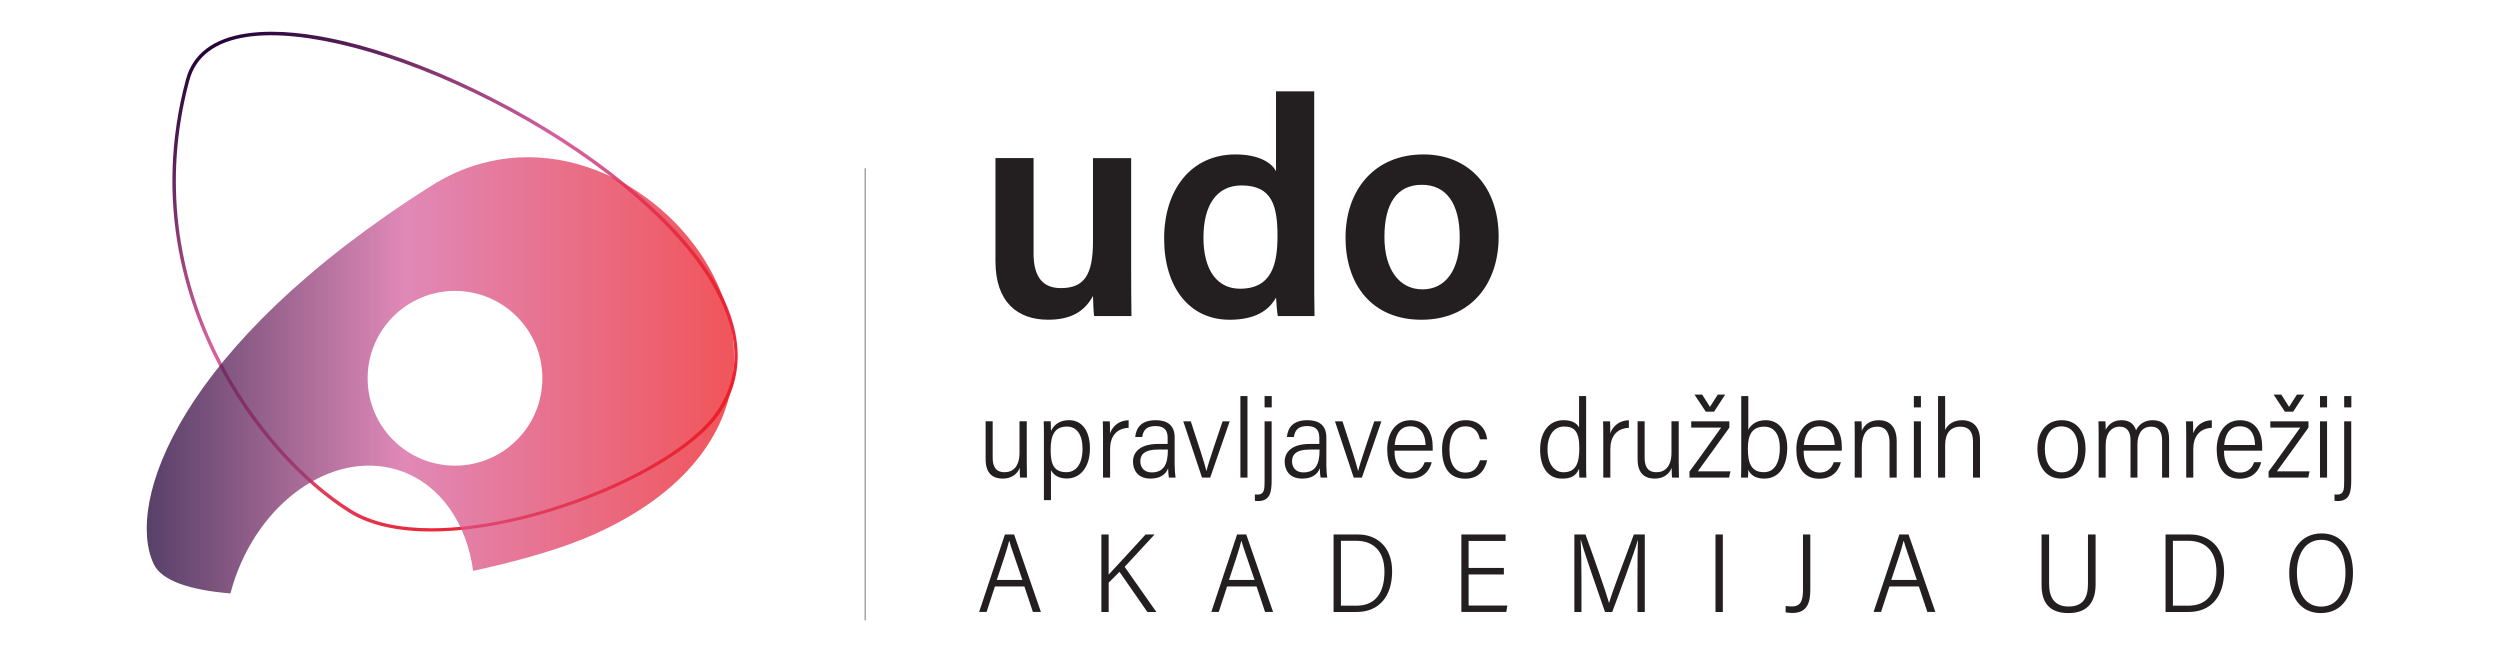 <?xml version="1.0" encoding="UTF-8"?>
<svg id="Layer_1" xmlns="http://www.w3.org/2000/svg" xmlns:xlink="http://www.w3.org/1999/xlink" version="1.1" viewBox="0 0 1031.91 267.91">
  <!-- Generator: Adobe Illustrator 30.0.0, SVG Export Plug-In . SVG Version: 2.1.1 Build 123)  -->
  <defs>
    <style>
      .st0, .st1 {
        fill: none;
      }

      .st2 {
        fill: url(#linear-gradient1);
      }

      .st3 {
        fill: #231f20;
      }

      .st4 {
        fill: url(#linear-gradient);
      }

      .st1 {
        stroke: #231f20;
        stroke-miterlimit: 10;
        stroke-width: .25px;
      }

      .st5 {
        clip-path: url(#clippath-1);
      }

      .st6 {
        clip-path: url(#clippath-2);
      }

      .st7 {
        opacity: .75;
      }

      .st8 {
        clip-path: url(#clippath);
      }
    </style>
    <clipPath id="clippath">
      <path class="st0" d="M144.84,210.32c-37.8-23.65-89.33-92.65-66.71-177.09,2.66-9.95,10.66-16,23.78-17.98,23.23-3.52,61.84,6.64,100.78,26.53,40.37,20.61,73.89,47.87,89.67,72.91.28.44.55.88.81,1.32,12.31,20.21,13.23,38.28,2.75,53.74-15.52,22.86-74.38,48.3-117.71,48.3-13.08,0-24.73-2.32-33.37-7.72M101.69,13.82c-13.73,2.08-22.13,8.49-24.95,19.04-13.38,49.94-1.04,94.53,19.14,127.69,14.25,23.41,32.42,41.12,48.2,51,37.74,23.61,132.59-10.87,153.04-41,10.69-15.75,9.73-34.87-2.75-55.36-.26-.42-.53-.85-.79-1.27-15.92-25.25-49.65-52.7-90.25-73.43-34.4-17.56-67.47-27.39-91.21-27.39-3.72,0-7.2.24-10.43.73"/>
    </clipPath>
    <linearGradient id="linear-gradient" x1="-82.41" y1="548.19" x2="-76.53" y2="548.19" gradientTransform="translate(-17851.66 15007.59) rotate(58.67) scale(42.22 -42.22)" gradientUnits="userSpaceOnUse">
      <stop offset="0" stop-color="#1e0036"/>
      <stop offset=".44" stop-color="#d6619f"/>
      <stop offset="1" stop-color="#ec1c24"/>
    </linearGradient>
    <clipPath id="clippath-1">
      <rect class="st0" x="60.56" y="64.89" width="242.47" height="180.05"/>
    </clipPath>
    <clipPath id="clippath-2">
      <path class="st0" d="M177.95,76.73C73.42,142.88,51.67,207.61,63.43,232.79c3.28,7.01,15.2,10.79,31.69,12.16.57-2.2,1.23-4.39,2-6.58,11.78-33.43,42.41-53.1,68.43-43.94,16.47,5.81,27.12,21.78,29.74,41.2,19.65-4.23,37.46-9.46,49.89-15.04,127.34-57.13,16.75-197.02-67.23-143.86M187.81,192.2c-19.92,0-36.06-16.15-36.06-36.06s16.14-36.06,36.06-36.06,36.06,16.15,36.06,36.06-16.15,36.06-36.06,36.06"/>
    </clipPath>
    <linearGradient id="linear-gradient1" x1="-87.55" y1="551.79" x2="-81.78" y2="551.79" gradientTransform="translate(3735.64 23295.77) scale(41.98 -41.98)" xlink:href="#linear-gradient"/>
  </defs>
  <g class="st8">
    <polygon class="st4" points="239.58 -106.7 407.05 174.75 123.73 347.23 -43.74 72.16 239.58 -106.7"/>
  </g>
  <g class="st7">
    <g class="st5">
      <g class="st6">
        <rect class="st2" x="51.67" y="23.56" width="320.86" height="221.38"/>
      </g>
    </g>
  </g>
  <line class="st1" x1="357.08" y1="69.46" x2="357.08" y2="256.04"/>
  <path class="st3" d="M466.9,111.49c0,6.31.04,13.8.13,18.96h-15.42c-.25-1.74-.38-5.39-.47-8.28-3.64,6.77-9.58,9.8-18.55,9.8-12.51,0-21.7-7.19-21.7-24.11v-42.61h15.73v39.4c0,7.66,2.39,14.27,11.21,14.27,9.49,0,13.31-5.15,13.31-19.2v-34.46h15.76v46.24Z"/>
  <path class="st3" d="M542.46,37.69v74.68c0,6,0,12.01.13,18.09h-15.16c-.34-1.88-.65-5.79-.73-7.63-3.17,5.69-9.12,9.15-19.18,9.15-16.58,0-27.01-13.36-27.01-33.53s11.14-34.71,29.45-34.71c10.11,0,15.18,3.77,16.73,6.94v-32.98h15.77ZM496.74,98.01c0,13.73,5.81,21.16,15.11,21.16,13.37,0,15.45-10.65,15.45-21.68,0-12.28-2.07-20.95-14.83-20.95-10.16,0-15.72,7.97-15.72,21.47"/>
  <path class="st3" d="M618.59,97.73c0,19.41-11.45,34.25-31.86,34.25s-31.34-14.44-31.34-33.94,11.81-34.3,32.15-34.3c18.83,0,31.05,13.54,31.05,33.99M571.44,97.86c0,13.14,5.98,21.58,15.7,21.58s15.38-8.27,15.38-21.49c0-13.99-5.56-21.67-15.64-21.67s-15.44,7.42-15.44,21.58"/>
  <path class="st3" d="M423.81,190.68c0,2.74.05,5.37.09,6.46h-2.81c-.14-.62-.18-2.21-.19-4.04-.91,2.53-3.38,4.45-6.98,4.45-3.25,0-7.09-1.3-7.09-7.95v-15.71h2.91v15.07c0,3.22.99,5.95,4.9,5.95,3.61,0,6.17-2.49,6.17-8.01v-13.01h3v16.78ZM433.8,194.04v12.4h-2.91v-25.66c0-3.19,0-5.47-.08-6.89h2.89c.05.82.1,2.66.11,4.01,1.25-2.65,3.66-4.47,7.45-4.47,5.14,0,8.63,4.13,8.63,11.66,0,7.91-4.12,12.42-9.52,12.42-3.51,0-5.5-1.47-6.57-3.47ZM446.83,185.23c0-5.81-2.37-9.15-6.44-9.15-5.19,0-6.72,3.75-6.72,9.53,0,5.37.95,9.29,6.46,9.29,4.16,0,6.7-3.53,6.7-9.67ZM455.29,181.8c0-3.66-.04-6.92-.09-7.9h2.89c.06,1.13.07,2.62.07,4.96,1.2-3.24,3.97-5.33,7.7-5.4v3.12c-5.39.29-7.65,3.92-7.65,8.81v11.76h-2.92v-15.35ZM484.87,192.31c0,1.62.17,3.77.36,4.83h-2.74c-.15-.85-.32-2.05-.33-3.89-.86,2.51-3.27,4.3-7.23,4.3-5.65,0-7.28-3.92-7.28-7.03s2.02-7.28,10.44-7.28h3.87v-2.47c0-2.32-.64-4.9-5.04-4.9-3.64,0-5.01,1.62-5.47,4.51h-2.88c.39-3.97,2.65-6.94,8.48-6.94,4.62,0,7.81,1.98,7.81,7.1v11.78ZM482.04,185.56h-4c-6.18,0-7.35,2.51-7.35,4.84,0,2.53,1.54,4.59,4.69,4.59,4.91,0,6.66-3.32,6.66-8.96v-.47ZM491.51,173.9c3.48,10.56,5.72,17.43,6.44,20.48h.05c.45-2.41,5.24-16.35,6.64-20.48h2.94l-8.05,23.24h-3.38l-7.74-23.24h3.11ZM511.99,197.14v-33.66h2.92v33.66h-2.92ZM524.89,173.9v24.17c0,4.89-.52,8.75-5.6,8.75-.54,0-1.03-.05-1.32-.1v-2.63c.39.05,1,.05,1.23.05,2.63-.04,2.77-2.21,2.77-5.24v-24.99h2.92ZM521.97,168.16v-4.68h2.96v4.68h-2.96ZM547.48,192.31c0,1.62.17,3.77.36,4.83h-2.74c-.15-.85-.32-2.05-.33-3.89-.86,2.51-3.27,4.3-7.23,4.3-5.65,0-7.28-3.92-7.28-7.03s2.02-7.28,10.44-7.28h3.87v-2.47c0-2.32-.64-4.9-5.04-4.9-3.64,0-5.01,1.62-5.47,4.51h-2.88c.39-3.97,2.65-6.94,8.48-6.94,4.62,0,7.81,1.98,7.81,7.1v11.78ZM544.66,185.56h-4c-6.18,0-7.35,2.51-7.35,4.84,0,2.53,1.54,4.59,4.69,4.59,4.91,0,6.66-3.32,6.66-8.96v-.47ZM554.13,173.9c3.48,10.56,5.72,17.43,6.44,20.48h.05c.45-2.41,5.24-16.35,6.64-20.48h2.94l-8.05,23.24h-3.38l-7.74-23.24h3.11ZM582.22,195.04c4.11,0,5.36-2.97,5.84-4.25h2.9c-.63,2.54-2.72,6.81-8.92,6.81-7.21,0-9.45-5.97-9.45-12.18,0-5.69,2.77-11.97,9.65-11.97s9.12,5.73,9.12,10.85v1.71h-15.76c-.04,5.33,2.28,9.03,6.63,9.03ZM588.42,183.67h0c-.13-4.46-1.92-7.71-6.28-7.71-5.03,0-6.21,4.68-6.46,7.71h12.74ZM613.86,189.99c-1.03,4.5-3.89,7.6-9.04,7.6-6.32,0-9.59-4.3-9.59-12.15,0-6.44,3.11-12.01,9.77-12.01,5.65,0,8.42,3.82,8.82,7.9h-2.99c-.53-2.85-2.19-5.36-5.89-5.36-4.61,0-6.66,3.99-6.66,9.47,0,6.16,2.35,9.62,6.64,9.62,3.44,0,5.03-2.1,5.96-5.07h2.98ZM654.7,191.24c0,2.06,0,4.43.09,5.9h-2.89c-.05-.61-.11-2.11-.11-3.69-1.26,2.95-3.21,4.11-7.08,4.11-6.06,0-9.01-5.17-9.01-12s3.38-12.13,9.69-12.13c3.86,0,5.73,1.62,6.39,3.04v-12.99h2.92v27.76ZM638.76,185.41c0,6.14,2.81,9.52,6.6,9.52,5.39,0,6.52-4.21,6.52-10.01,0-7.01-2.19-8.86-6.26-8.86s-6.86,3.45-6.86,9.34ZM661.78,181.8c0-3.66-.04-6.92-.09-7.9h2.89c.06,1.13.07,2.62.07,4.96,1.2-3.24,3.97-5.33,7.7-5.4v3.12c-5.39.29-7.65,3.92-7.65,8.81v11.76h-2.92v-15.35ZM692.92,190.68c0,2.74.05,5.37.09,6.46h-2.81c-.14-.62-.18-2.21-.19-4.04-.91,2.53-3.38,4.45-6.98,4.45-3.25,0-7.09-1.3-7.09-7.95v-15.71h2.91v15.07c0,3.22.99,5.95,4.9,5.95,3.61,0,6.17-2.49,6.17-8.01v-13.01h3v16.78ZM697.34,194.66c3.96-5.26,8.78-12.24,13.08-18.16h-12.35v-2.6h15.75v2.59c-4.22,5.87-8.65,12.11-13.03,18.06h13.47l-.55,2.59h-16.36v-2.48ZM704.08,169.91l-4.66-7.03h3.18l3.21,5.07,3.22-5.07h3.07l-4.59,7.03h-3.43ZM718.72,163.49h2.92v13.91c1.02-2.01,3.28-3.96,7.17-3.96,5.51,0,8.9,4.44,8.9,11.37s-2.85,12.74-9.55,12.74c-3.65,0-5.63-1.59-6.53-3.63.03,1.01-.05,2.17-.15,3.22h-2.85c.05-1.2.09-3.34.09-6.39v-27.27ZM734.66,184.93c0-5.32-2.15-8.82-6.41-8.82-4.95,0-6.79,3.18-6.79,9.08s1.32,9.71,6.64,9.71c4.51,0,6.56-4.21,6.56-9.96ZM751.09,195.04c4.11,0,5.36-2.97,5.84-4.25h2.9c-.63,2.54-2.72,6.81-8.92,6.81-7.21,0-9.45-5.97-9.45-12.18,0-5.69,2.77-11.97,9.65-11.97s9.12,5.73,9.12,10.85v1.71h-15.76c-.04,5.33,2.28,9.03,6.63,9.03ZM757.3,183.67h0c-.13-4.46-1.92-7.71-6.28-7.71-5.03,0-6.21,4.68-6.46,7.71h12.74ZM765.57,181.19c0-4.86-.05-6.3-.09-7.29h2.89c.05.45.15,2.96.11,3.89.97-2.19,3.01-4.35,6.99-4.35s7.42,2.17,7.42,8.8v14.9h-2.96v-14.53c0-3.66-1.33-6.49-5.01-6.49-4.67,0-6.44,3.63-6.44,8.81v12.21h-2.92v-15.95ZM789.97,163.49h2.92v4.68h-2.92v-4.68ZM789.97,173.9h2.92v23.24h-2.92v-23.24ZM802.88,163.49v13.96c1.15-2.36,3.54-4.01,7.1-4.01,3.08,0,7.3,1.56,7.3,8.3v15.4h-2.9v-14.85c0-3.95-1.62-6.17-5.22-6.17-4.03,0-6.28,2.68-6.28,7.64v13.38h-2.92v-33.66h2.92ZM860.83,185.12c0,6.71-2.84,12.41-10.1,12.41-6.88,0-9.76-5.88-9.76-12.31s3.37-11.78,10.04-11.78c6.24,0,9.81,4.84,9.81,11.68ZM844.03,185.23c0,5.5,2.36,9.74,6.94,9.74,4.84,0,6.78-4.12,6.78-9.84,0-5.21-2.3-9.13-6.89-9.13s-6.83,3.87-6.83,9.23ZM866.25,181.14c0-3.96-.05-6.21-.09-7.24h2.88c.06.6.15,2.73.11,3.5,1.02-2.05,3.03-3.96,6.53-3.96,3.05,0,5.09,1.31,6,4.15,1.02-2.2,3.3-4.15,6.86-4.15s6.79,1.71,6.79,7.86v15.84h-2.9v-15.31c0-3.11-.97-5.72-4.59-5.72-3.93,0-5.58,3.4-5.58,7.22v13.81h-2.86v-15.54c0-3.15-1.24-5.49-4.48-5.49-3.52,0-5.77,2.84-5.77,7.64v13.38h-2.9v-16ZM902.39,181.8c0-3.66-.04-6.92-.09-7.9h2.89c.06,1.13.07,2.62.07,4.96,1.2-3.24,3.97-5.33,7.7-5.4v3.12c-5.39.29-7.65,3.92-7.65,8.81v11.76h-2.92v-15.35ZM924.6,195.04c4.11,0,5.36-2.97,5.84-4.25h2.9c-.63,2.54-2.72,6.81-8.92,6.81-7.21,0-9.45-5.97-9.45-12.18,0-5.69,2.77-11.97,9.65-11.97s9.12,5.73,9.12,10.85v1.71h-15.76c-.04,5.33,2.28,9.03,6.63,9.03ZM930.81,183.67h0c-.13-4.46-1.92-7.71-6.28-7.71-5.03,0-6.21,4.68-6.46,7.71h12.74ZM936.38,194.66c3.96-5.26,8.78-12.24,13.08-18.16h-12.35v-2.6h15.75v2.59c-4.22,5.87-8.65,12.11-13.03,18.06h13.47l-.55,2.59h-16.36v-2.48ZM943.12,169.91l-4.66-7.03h3.18l3.21,5.07,3.22-5.07h3.07l-4.59,7.03h-3.43ZM957.61,163.49h2.92v4.68h-2.92v-4.68ZM957.61,173.9h2.92v23.24h-2.92v-23.24ZM970.51,173.9v24.17c0,4.89-.52,8.75-5.6,8.75-.54,0-1.03-.05-1.32-.1v-2.63c.39.05,1,.05,1.23.05,2.63-.04,2.77-2.21,2.77-5.24v-24.99h2.92ZM967.59,168.16v-4.68h2.96v4.68h-2.96Z"/>
  <path class="st3" d="M410.66,242.08l-3.43,10.51h-3.08c2.91-8.65,7.38-22.17,10.64-31.98h3.79l11.07,31.98h-3.31l-3.5-10.51h-12.18ZM422,239.37c-2.96-8.87-4.8-13.7-5.38-16.09h-.09c-.93,3.85-2.67,8.75-5.08,16.09h10.55ZM454.61,220.62h3v16.56c3.64-3.92,10.73-11.56,15.25-16.56h3.71l-12.35,13.35,13.08,18.63h-3.71l-11.5-16.57-4.47,4.47v12.1h-3.01v-31.98ZM506.49,242.08l-3.43,10.51h-3.08c2.91-8.65,7.38-22.17,10.64-31.98h3.79l11.07,31.98h-3.31l-3.5-10.51h-12.18ZM517.83,239.37c-2.96-8.87-4.8-13.7-5.38-16.09h-.09c-.93,3.85-2.67,8.75-5.08,16.09h10.55ZM550.45,220.62h10.2c7.46,0,13.97,4.89,13.97,15.19s-5.36,16.79-14.62,16.79h-9.55v-31.98ZM553.49,250.01h6.32c7.9,0,11.64-5.26,11.64-14.07s-4.94-12.72-11.6-12.72h-6.36v26.79ZM620.75,237.12h-14.56v12.81h15.99l-.44,2.66h-18.54v-31.98h18.26v2.67h-15.27v11.13h14.56v2.71ZM675.89,238.36c0-6.08.05-12.05.19-15.34h-.08c-1.54,5.42-7.04,20.36-10.53,29.58h-2.98c-2.64-7.68-8.3-23.66-9.94-29.63h-.12c.24,3.69.34,10.91.34,16.4v13.23h-2.93v-31.98h4.59c3.7,10.19,8.52,23.94,9.7,28.18h.09c.61-2.67,6.3-17.94,10.17-28.18h4.52v31.98h-3.02v-14.24ZM711.12,220.62v31.98h-3.03v-31.98h3.03ZM747.23,243.28c0,4.95-.95,9.73-7.36,9.73-1.01,0-2.12-.11-2.82-.25v-2.63c.79.13,1.75.18,2.68.18,3.85,0,4.47-3,4.47-6.86v-22.84h3.03v22.66ZM779.86,242.08l-3.43,10.51h-3.08c2.91-8.65,7.38-22.17,10.64-31.98h3.79l11.07,31.98h-3.31l-3.5-10.51h-12.18ZM791.2,239.37c-2.96-8.87-4.8-13.7-5.38-16.09h-.09c-.93,3.85-2.67,8.75-5.08,16.09h10.55ZM845.79,220.62v20.36c0,5.6,2.18,9.37,8.09,9.37s7.96-3.59,7.96-9.41v-20.32h3.15v20.5c0,6.76-2.78,11.94-11.21,11.94-7.6,0-11.1-3.98-11.1-11.63v-20.81h3.1ZM893.86,220.62h10.2c7.46,0,13.97,4.89,13.97,15.19s-5.36,16.79-14.62,16.79h-9.55v-31.98ZM896.9,250.01h6.32c7.89,0,11.64-5.26,11.64-14.07s-4.94-12.72-11.6-12.72h-6.36v26.79ZM971.22,236.39c0,9.18-4.2,16.67-13.31,16.67-8.46,0-13-6.85-13-16.6,0-8.56,4.37-16.29,13.35-16.29,8.5,0,12.96,6.78,12.96,16.23ZM948.09,236.34c0,7.91,3.22,14.04,10.02,14.04s10.01-6.14,10.01-13.96-3.19-13.59-9.96-13.59-10.08,6.09-10.08,13.51Z"/>
</svg>